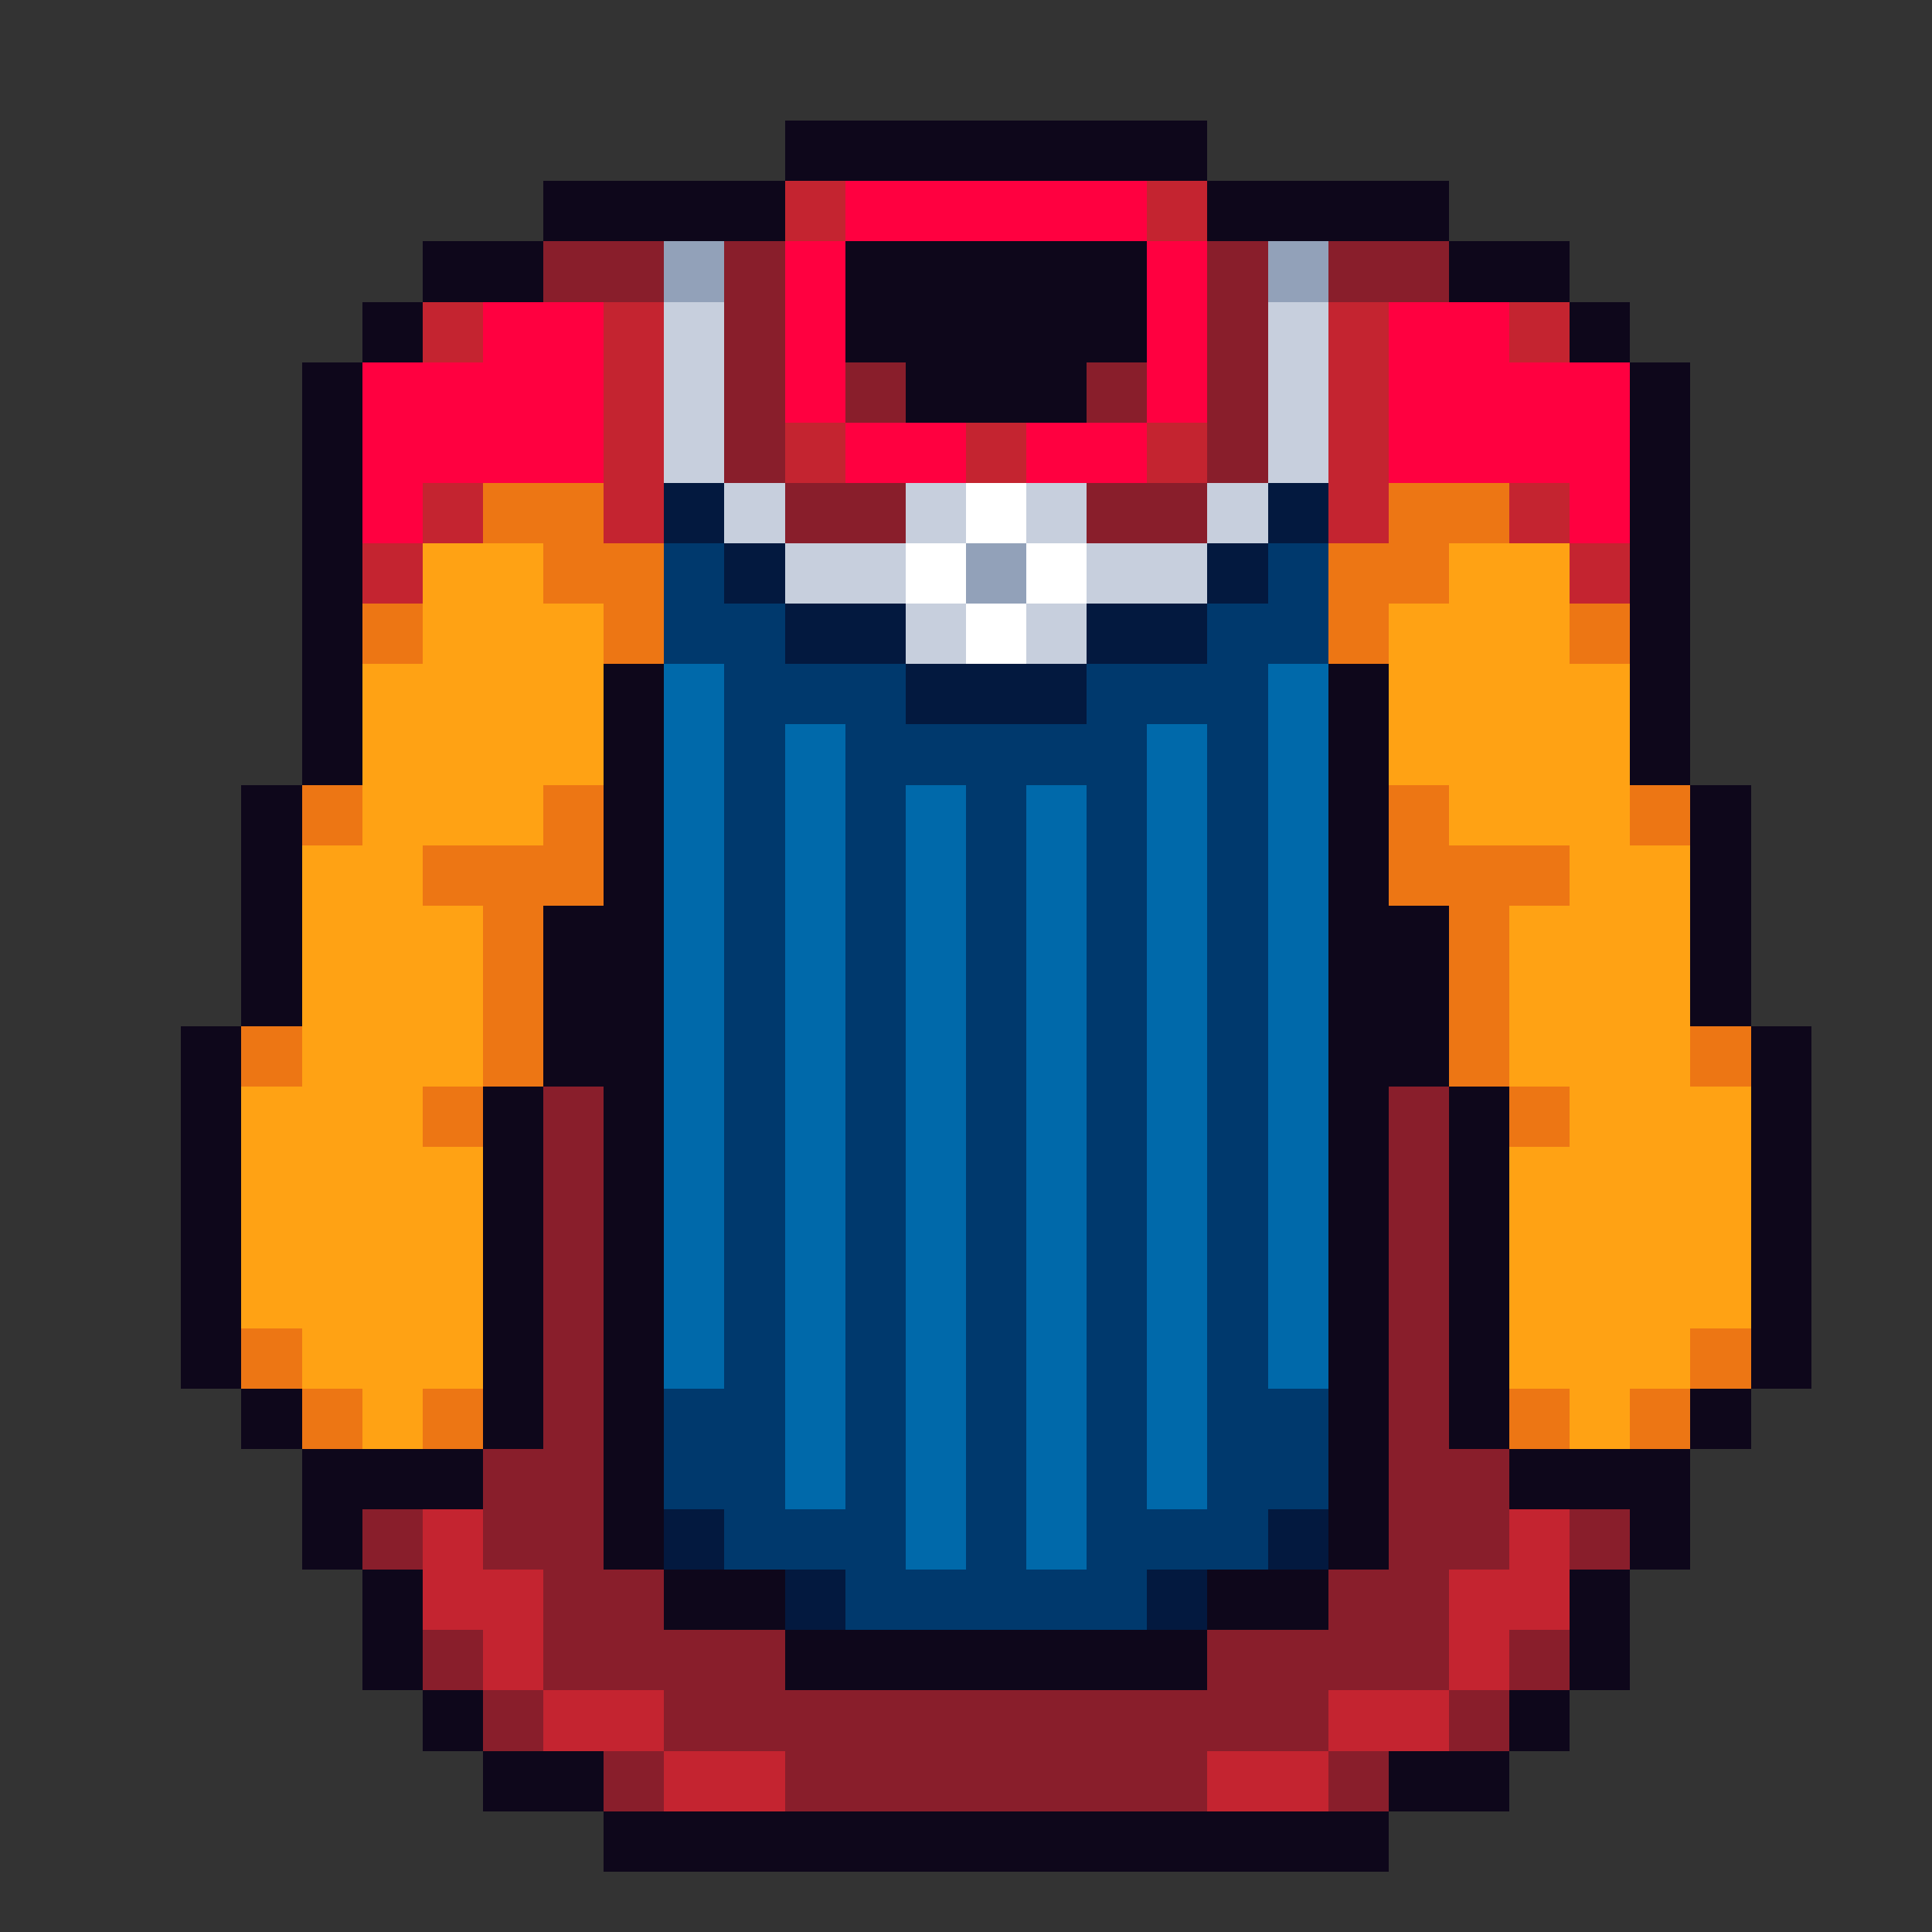 <svg xmlns="http://www.w3.org/2000/svg" viewBox="0 -0.5 32 32" shape-rendering="crispEdges">
<rect x="0" y="-0.5" width="32" height="32" fill="#333333" stroke="none"/>
<path stroke="#0e071b" d="M13 2h7M9 3h4M20 3h4M7 4h2M14 4h5M24 4h2M6 5h1M14 5h5M26 5h1M5 6h1M15 6h3M27 6h1M5 7h1M27 7h1M5 8h1M27 8h1M5 9h1M27 9h1M5 10h1M27 10h1M5 11h1M10 11h1M22 11h1M27 11h1M5 12h1M10 12h1M22 12h1M27 12h1M4 13h1M10 13h1M22 13h1M28 13h1M4 14h1M10 14h1M22 14h1M28 14h1M4 15h1M9 15h2M22 15h2M28 15h1M4 16h1M9 16h2M22 16h2M28 16h1M3 17h1M9 17h2M22 17h2M29 17h1M3 18h1M8 18h1M10 18h1M22 18h1M24 18h1M29 18h1M3 19h1M8 19h1M10 19h1M22 19h1M24 19h1M29 19h1M3 20h1M8 20h1M10 20h1M22 20h1M24 20h1M29 20h1M3 21h1M8 21h1M10 21h1M22 21h1M24 21h1M29 21h1M3 22h1M8 22h1M10 22h1M22 22h1M24 22h1M29 22h1M4 23h1M8 23h1M10 23h1M22 23h1M24 23h1M28 23h1M5 24h3M10 24h1M22 24h1M25 24h3M5 25h1M10 25h1M22 25h1M27 25h1M6 26h1M11 26h2M20 26h2M26 26h1M6 27h1M13 27h7M26 27h1M7 28h1M25 28h1M8 29h2M23 29h2M10 30h13" />
<path stroke="#c42430" d="M13 3h1M19 3h1M7 5h1M10 5h1M22 5h1M25 5h1M10 6h1M22 6h1M10 7h1M13 7h1M16 7h1M19 7h1M22 7h1M7 8h1M10 8h1M22 8h1M25 8h1M6 9h1M26 9h1M7 25h1M25 25h1M7 26h2M24 26h2M8 27h1M24 27h1M9 28h2M22 28h2M11 29h2M20 29h2" />
<path stroke="#ff0040" d="M14 3h5M13 4h1M19 4h1M8 5h2M13 5h1M19 5h1M23 5h2M6 6h4M13 6h1M19 6h1M23 6h4M6 7h4M14 7h2M17 7h2M23 7h4M6 8h1M26 8h1" />
<path stroke="#891e2b" d="M9 4h2M12 4h1M20 4h1M22 4h2M12 5h1M20 5h1M12 6h1M14 6h1M18 6h1M20 6h1M12 7h1M20 7h1M13 8h2M18 8h2M9 18h1M23 18h1M9 19h1M23 19h1M9 20h1M23 20h1M9 21h1M23 21h1M9 22h1M23 22h1M9 23h1M23 23h1M8 24h2M23 24h2M6 25h1M8 25h2M23 25h2M26 25h1M9 26h2M22 26h2M7 27h1M9 27h4M20 27h4M25 27h1M8 28h1M11 28h11M24 28h1M10 29h1M13 29h7M22 29h1" />
<path stroke="#92a1b9" d="M11 4h1M21 4h1M16 9h1" />
<path stroke="#c7cfdd" d="M11 5h1M21 5h1M11 6h1M21 6h1M11 7h1M21 7h1M12 8h1M15 8h1M17 8h1M20 8h1M13 9h2M18 9h2M15 10h1M17 10h1" />
<path stroke="#ed7614" d="M8 8h2M23 8h2M9 9h2M22 9h2M6 10h1M10 10h1M22 10h1M26 10h1M5 13h1M9 13h1M23 13h1M27 13h1M7 14h3M23 14h3M8 15h1M24 15h1M8 16h1M24 16h1M4 17h1M8 17h1M24 17h1M28 17h1M7 18h1M25 18h1M4 22h1M28 22h1M5 23h1M7 23h1M25 23h1M27 23h1" />
<path stroke="#03193f" d="M11 8h1M21 8h1M12 9h1M20 9h1M13 10h2M18 10h2M15 11h3M11 25h1M21 25h1M13 26h1M19 26h1" />
<path stroke="#ffffff" d="M16 8h1M15 9h1M17 9h1M16 10h1" />
<path stroke="#ffa214" d="M7 9h2M24 9h2M7 10h3M23 10h3M6 11h4M23 11h4M6 12h4M23 12h4M6 13h3M24 13h3M5 14h2M26 14h2M5 15h3M25 15h3M5 16h3M25 16h3M5 17h3M25 17h3M4 18h3M26 18h3M4 19h4M25 19h4M4 20h4M25 20h4M4 21h4M25 21h4M5 22h3M25 22h3M6 23h1M26 23h1" />
<path stroke="#00396d" d="M11 9h1M21 9h1M11 10h2M20 10h2M12 11h3M18 11h3M12 12h1M14 12h5M20 12h1M12 13h1M14 13h1M16 13h1M18 13h1M20 13h1M12 14h1M14 14h1M16 14h1M18 14h1M20 14h1M12 15h1M14 15h1M16 15h1M18 15h1M20 15h1M12 16h1M14 16h1M16 16h1M18 16h1M20 16h1M12 17h1M14 17h1M16 17h1M18 17h1M20 17h1M12 18h1M14 18h1M16 18h1M18 18h1M20 18h1M12 19h1M14 19h1M16 19h1M18 19h1M20 19h1M12 20h1M14 20h1M16 20h1M18 20h1M20 20h1M12 21h1M14 21h1M16 21h1M18 21h1M20 21h1M12 22h1M14 22h1M16 22h1M18 22h1M20 22h1M11 23h2M14 23h1M16 23h1M18 23h1M20 23h2M11 24h2M14 24h1M16 24h1M18 24h1M20 24h2M12 25h3M16 25h1M18 25h3M14 26h5" />
<path stroke="#0069aa" d="M11 11h1M21 11h1M11 12h1M13 12h1M19 12h1M21 12h1M11 13h1M13 13h1M15 13h1M17 13h1M19 13h1M21 13h1M11 14h1M13 14h1M15 14h1M17 14h1M19 14h1M21 14h1M11 15h1M13 15h1M15 15h1M17 15h1M19 15h1M21 15h1M11 16h1M13 16h1M15 16h1M17 16h1M19 16h1M21 16h1M11 17h1M13 17h1M15 17h1M17 17h1M19 17h1M21 17h1M11 18h1M13 18h1M15 18h1M17 18h1M19 18h1M21 18h1M11 19h1M13 19h1M15 19h1M17 19h1M19 19h1M21 19h1M11 20h1M13 20h1M15 20h1M17 20h1M19 20h1M21 20h1M11 21h1M13 21h1M15 21h1M17 21h1M19 21h1M21 21h1M11 22h1M13 22h1M15 22h1M17 22h1M19 22h1M21 22h1M13 23h1M15 23h1M17 23h1M19 23h1M13 24h1M15 24h1M17 24h1M19 24h1M15 25h1M17 25h1" />
</svg>